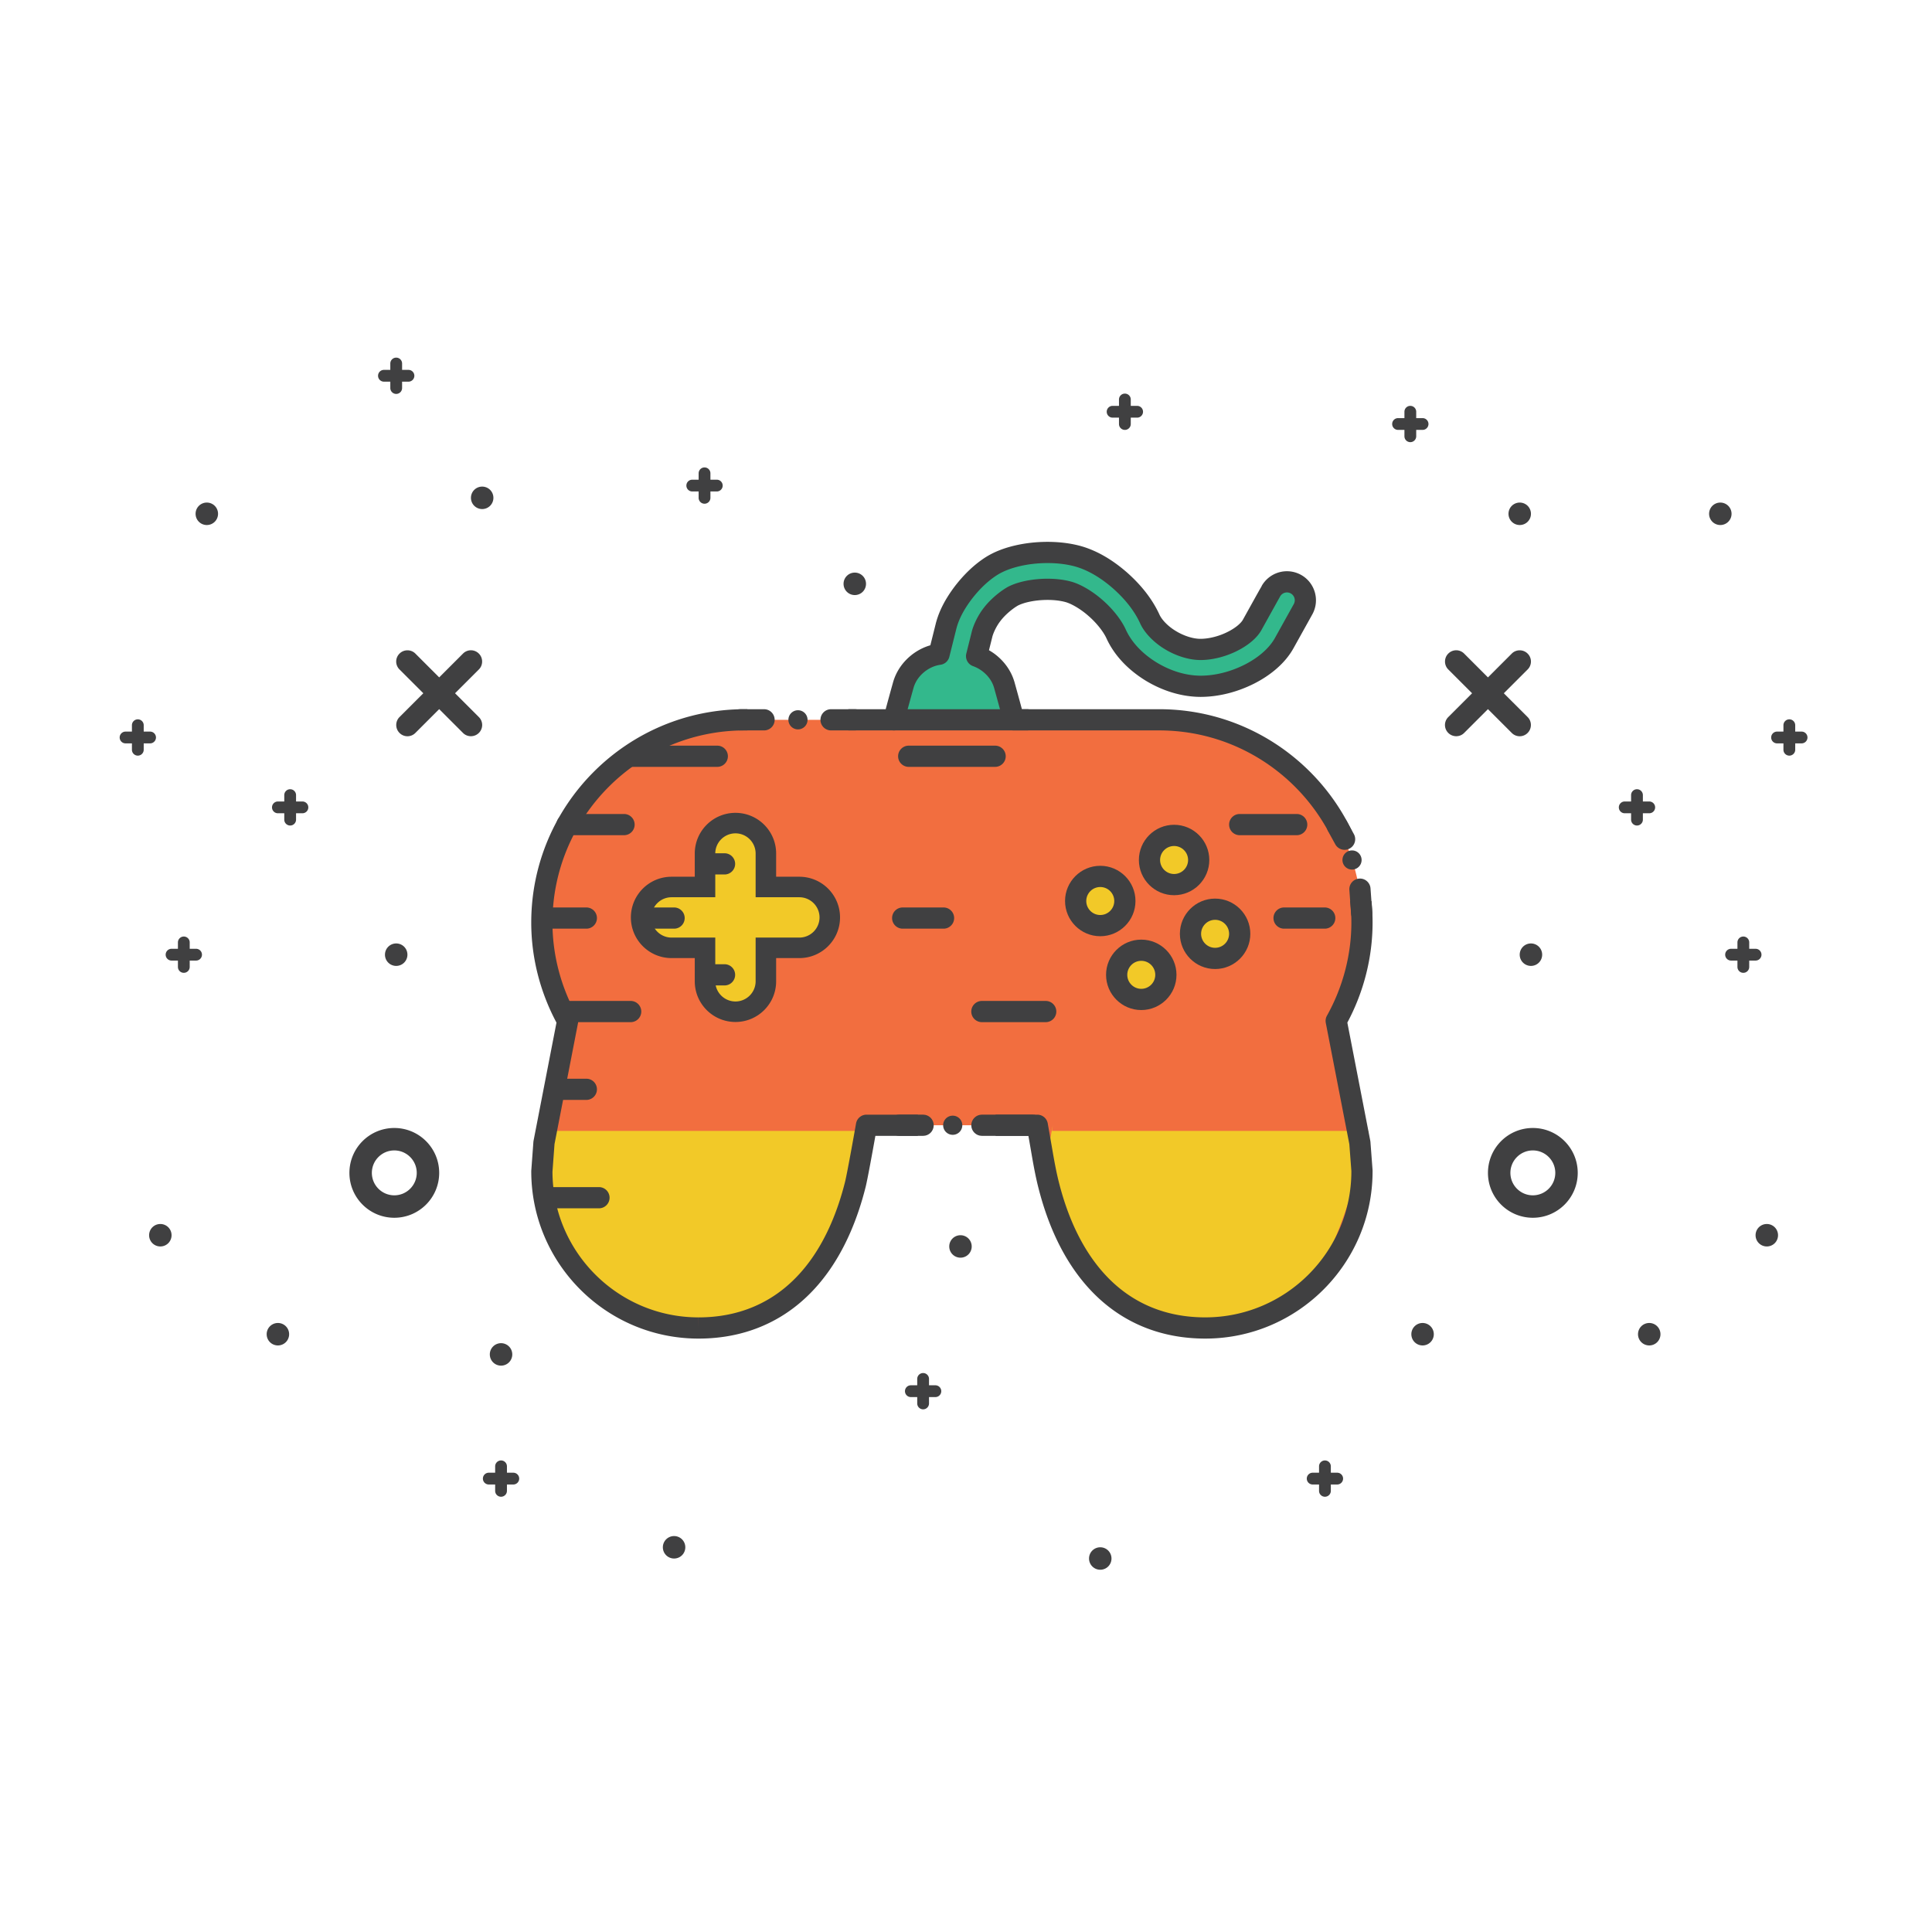 <?xml version="1.0" encoding="utf-8"?>
<!-- Скачано с сайта svg4.ru / Downloaded from svg4.ru -->
<svg width="800px" height="800px" viewBox="0 0 1024 1024" class="icon"  version="1.1" xmlns="http://www.w3.org/2000/svg"><path d="M208.987 633.545c-6.561 0-11.896-5.338-11.895-11.898 0-6.56 5.335-11.898 11.895-11.898 6.561 0 11.896 5.338 11.896 11.898 0 6.56-5.334 11.898-11.896 11.898m0-35.689c-13.138 0-23.792 10.653-23.792 23.792 0 13.138 10.653 23.792 23.792 23.792 13.138 0 23.792-10.653 23.792-23.792 0-13.138-10.654-23.792-23.792-23.792M241.188 367.444l12.64-12.639c2.272-2.266 2.302-6.067-0.024-8.387a5.908 5.908 0 0 0-8.387-0.025l-12.64 12.639-12.64-12.639c-2.266-2.271-6.067-2.303-8.387 0.025a5.909 5.909 0 0 0-0.024 8.387l12.64 12.639-12.64 12.639c-2.272 2.266-2.302 6.067 0.024 8.387a5.906 5.906 0 0 0 8.387 0.025l12.64-12.639 12.64 12.639c2.266 2.273 6.06 2.303 8.387-0.025a5.909 5.909 0 0 0 0.024-8.387l-12.64-12.639zM209.994 511.948a5.938 5.938 0 0 0 5.948-5.95 5.932 5.932 0 0 0-5.948-5.948 5.933 5.933 0 0 0-5.948 5.948 5.931 5.931 0 0 0 5.948 5.95M147.294 713.11a5.938 5.938 0 0 0 5.948-5.95 5.932 5.932 0 0 0-5.948-5.948 5.933 5.933 0 0 0-5.948 5.948 5.931 5.931 0 0 0 5.948 5.95M109.618 278.273a5.938 5.938 0 0 0 5.948-5.95 5.932 5.932 0 0 0-5.948-5.948 5.933 5.933 0 0 0-5.948 5.948 5.93 5.93 0 0 0 5.948 5.95M84.982 660.646a5.935 5.935 0 0 0 5.948-5.948 5.932 5.932 0 0 0-5.948-5.95 5.935 5.935 0 0 0-5.948 5.95 5.93 5.93 0 0 0 5.948 5.948" fill="#404041" /><path d="M97.426 515.617a3.123 3.123 0 0 1-3.123-3.123v-12.992a3.123 3.123 0 1 1 6.246 0v12.992a3.123 3.123 0 0 1-3.123 3.123z" fill="#404041" /><path d="M103.922 509.122h-12.992a3.123 3.123 0 1 1 0-6.246h12.992a3.123 3.123 0 1 1 0 6.246z" fill="#404041" /><path d="M73.046 400.501a3.123 3.123 0 0 1-3.123-3.123v-12.992a3.123 3.123 0 1 1 6.246 0v12.992a3.123 3.123 0 0 1-3.123 3.123z" fill="#404041" /><path d="M79.543 394.005H66.55a3.123 3.123 0 1 1 0-6.246h12.992a3.123 3.123 0 1 1 0 6.246z" fill="#404041" /><path d="M153.792 437.544a3.123 3.123 0 0 1-3.123-3.123v-12.992a3.123 3.123 0 1 1 6.246 0v12.992a3.123 3.123 0 0 1-3.123 3.123z" fill="#404041" /><path d="M160.287 431.048h-12.992a3.123 3.123 0 1 1 0-6.246h12.992a3.123 3.123 0 1 1 0 6.246z" fill="#404041" /><path d="M373.414 266.984a3.123 3.123 0 0 1-3.123-3.123v-12.992a3.123 3.123 0 1 1 6.246 0v12.992a3.123 3.123 0 0 1-3.123 3.123z" fill="#404041" /><path d="M379.911 260.489h-12.992a3.123 3.123 0 1 1 0-6.246h12.992a3.123 3.123 0 1 1 0 6.246z" fill="#404041" /><path d="M747.5 234.353a3.123 3.123 0 0 1-3.123-3.123v-12.992a3.123 3.123 0 1 1 6.246 0v12.992a3.124 3.124 0 0 1-3.123 3.123z" fill="#404041" /><path d="M753.995 227.856h-12.992a3.123 3.123 0 1 1 0-6.246h12.992a3.123 3.123 0 1 1 0 6.246z" fill="#404041" /><path d="M489.272 746.975a3.123 3.123 0 0 1-3.123-3.123v-12.992a3.123 3.123 0 1 1 6.246 0v12.992a3.123 3.123 0 0 1-3.123 3.123z" fill="#404041" /><path d="M495.768 740.478h-12.992a3.123 3.123 0 1 1 0-6.246h12.992a3.123 3.123 0 1 1 0 6.246z" fill="#404041" /><path d="M702.243 793.308a3.123 3.123 0 0 1-3.123-3.123V777.193a3.123 3.123 0 1 1 6.246 0v12.992a3.123 3.123 0 0 1-3.123 3.123z" fill="#404041" /><path d="M708.74 786.813h-12.992a3.123 3.123 0 1 1 0-6.246h12.992a3.123 3.123 0 1 1 0 6.246z" fill="#404041" /><path d="M209.996 208.786a3.123 3.123 0 0 1-3.123-3.123v-12.992a3.123 3.123 0 1 1 6.246 0v12.992a3.124 3.124 0 0 1-3.123 3.123z" fill="#404041" /><path d="M216.491 202.289h-12.992a3.123 3.123 0 1 1 0-6.246h12.992a3.123 3.123 0 1 1 0 6.246z" fill="#404041" /><path d="M596.206 227.856a3.123 3.123 0 0 1-3.123-3.123v-12.992a3.123 3.123 0 1 1 6.246 0v12.992a3.123 3.123 0 0 1-3.123 3.123z" fill="#404041" /><path d="M602.703 221.36h-12.992a3.123 3.123 0 1 1 0-6.246h12.992a3.123 3.123 0 1 1 0 6.246z" fill="#404041" /><path d="M265.565 793.308a3.123 3.123 0 0 1-3.123-3.123V777.193a3.123 3.123 0 1 1 6.246 0v12.992a3.123 3.123 0 0 1-3.123 3.123z" fill="#404041" /><path d="M272.062 786.813h-12.992a3.123 3.123 0 1 1 0-6.246h12.992a3.123 3.123 0 1 1 0 6.246z" fill="#404041" /><path d="M812.438 633.545c-6.561 0-11.896-5.338-11.896-11.898 0-6.56 5.334-11.898 11.896-11.898s11.896 5.338 11.896 11.898c0.001 6.56-5.334 11.898-11.896 11.898m0-35.689c-13.138 0-23.792 10.653-23.792 23.792 0 13.138 10.653 23.792 23.792 23.792 13.138 0 23.792-10.653 23.792-23.792 0-13.138-10.654-23.792-23.792-23.792M780.236 367.444l-12.64-12.639c-2.272-2.266-2.302-6.067 0.024-8.387a5.908 5.908 0 0 1 8.387-0.025l12.64 12.639 12.64-12.639c2.266-2.271 6.067-2.303 8.387 0.025a5.909 5.909 0 0 1 0.024 8.387l-12.64 12.639 12.64 12.639c2.272 2.266 2.302 6.067-0.024 8.387a5.906 5.906 0 0 1-8.387 0.025l-12.64-12.639-12.64 12.639c-2.266 2.273-6.06 2.303-8.387-0.025a5.909 5.909 0 0 1-0.024-8.387l12.64-12.639zM811.43 511.948a5.938 5.938 0 0 1-5.948-5.95 5.932 5.932 0 0 1 5.948-5.948 5.933 5.933 0 0 1 5.948 5.948 5.931 5.931 0 0 1-5.948 5.95M509.075 666.593a5.938 5.938 0 0 1-5.948-5.95 5.932 5.932 0 0 1 5.948-5.948 5.933 5.933 0 0 1 5.948 5.948 5.931 5.931 0 0 1-5.948 5.95M357.278 826.044a5.938 5.938 0 0 1-5.948-5.95 5.932 5.932 0 0 1 5.948-5.948 5.933 5.933 0 0 1 5.948 5.948 5.931 5.931 0 0 1-5.948 5.95M265.564 723.816a5.938 5.938 0 0 1-5.948-5.95 5.932 5.932 0 0 1 5.948-5.948 5.933 5.933 0 0 1 5.948 5.948 5.931 5.931 0 0 1-5.948 5.95M874.131 713.11a5.938 5.938 0 0 1-5.948-5.95 5.932 5.932 0 0 1 5.948-5.948 5.933 5.933 0 0 1 5.948 5.948 5.931 5.931 0 0 1-5.948 5.95M453.052 315.395a5.938 5.938 0 0 1-5.948-5.95 5.932 5.932 0 0 1 5.948-5.948 5.933 5.933 0 0 1 5.948 5.948 5.931 5.931 0 0 1-5.948 5.95M255.564 269.81a5.938 5.938 0 0 1-5.948-5.95 5.932 5.932 0 0 1 5.948-5.948 5.933 5.933 0 0 1 5.948 5.948 5.931 5.931 0 0 1-5.948 5.95M805.483 278.273a5.938 5.938 0 0 1-5.948-5.95 5.932 5.932 0 0 1 5.948-5.948 5.933 5.933 0 0 1 5.948 5.948 5.931 5.931 0 0 1-5.948 5.95M753.995 713.11a5.938 5.938 0 0 1-5.948-5.95 5.932 5.932 0 0 1 5.948-5.948 5.933 5.933 0 0 1 5.948 5.948 5.931 5.931 0 0 1-5.948 5.95M583.163 831.993a5.938 5.938 0 0 1-5.948-5.95 5.932 5.932 0 0 1 5.948-5.948 5.933 5.933 0 0 1 5.948 5.948 5.932 5.932 0 0 1-5.948 5.95M911.808 278.273a5.938 5.938 0 0 1-5.948-5.95 5.932 5.932 0 0 1 5.948-5.948 5.933 5.933 0 0 1 5.948 5.948 5.931 5.931 0 0 1-5.948 5.95M936.443 660.646a5.935 5.935 0 0 1-5.948-5.948 5.932 5.932 0 0 1 5.948-5.95 5.935 5.935 0 0 1 5.948 5.95 5.931 5.931 0 0 1-5.948 5.948" fill="#404041" /><path d="M924.001 515.617a3.123 3.123 0 0 1-3.123-3.123v-12.992a3.123 3.123 0 1 1 6.246 0v12.992a3.123 3.123 0 0 1-3.123 3.123z" fill="#404041" /><path d="M930.497 509.122h-12.992a3.123 3.123 0 1 1 0-6.246h12.992a3.123 3.123 0 1 1 0 6.246z" fill="#404041" /><path d="M948.381 400.501a3.123 3.123 0 0 1-3.123-3.123v-12.992a3.123 3.123 0 1 1 6.246 0v12.992a3.123 3.123 0 0 1-3.123 3.123z" fill="#404041" /><path d="M954.876 394.005h-12.992a3.123 3.123 0 1 1 0-6.246h12.992a3.123 3.123 0 1 1 0 6.246z" fill="#404041" /><path d="M867.635 437.544a3.123 3.123 0 0 1-3.123-3.123v-12.992a3.123 3.123 0 1 1 6.246 0v12.992a3.123 3.123 0 0 1-3.123 3.123z" fill="#404041" /><path d="M874.132 431.048h-12.992a3.123 3.123 0 1 1 0-6.246h12.992a3.123 3.123 0 1 1 0 6.246z" fill="#404041" /><path d="M708.213 541.081c8.605-15.414 13.661-33.171 13.661-52.121-0.011-59.345-48.109-107.443-107.449-107.447h-77.18c-0.111-1.074-4.984-18.555-4.984-18.555-1.493-5.055-4.573-8.919-8.282-11.746a24.344 24.344 0 0 0-6.372-3.442c0.713-2.892 1.718-6.897 2.823-11.317 0.543-2.384 2.384-6.94 5.407-10.804 2.984-3.912 7.156-7.291 10.198-9.157 1.562-1.002 4.445-2.163 7.877-2.925 3.433-0.782 7.415-1.221 11.297-1.216 3.975-0.005 7.858 0.468 10.887 1.304 3.971 1.031 9.654 4.264 14.528 8.576 4.915 4.259 9.081 9.612 11.001 13.905 3.864 8.381 10.607 14.934 18.417 19.751 7.849 4.766 16.924 7.829 26.29 7.862 8.959-0.03 17.793-2.433 25.562-6.296 3.882-1.939 7.498-4.273 10.701-7.008 3.195-2.744 6.002-5.89 8.088-9.641 5.476-9.847 9.959-17.904 9.959-17.904 2.611-4.718 0.918-10.667-3.795-13.286-4.715-2.617-10.668-0.917-13.279 3.79-0.022 0.019-4.485 8.058-9.959 17.909-0.65 1.183-1.911 2.741-3.713 4.28-2.71 2.329-6.604 4.591-10.839 6.159-4.224 1.578-8.786 2.467-12.731 2.457-4.855 0.039-10.962-1.827-16.104-4.997-5.172-3.121-9.224-7.511-10.827-11.17-3.561-7.746-9.29-14.681-15.922-20.518-6.665-5.792-14.164-10.465-22.247-12.718-5.141-1.398-10.578-1.983-16.024-1.988-5.305 0.005-10.607 0.567-15.604 1.701-5.007 1.143-9.7 2.793-13.93 5.407-5.713 3.604-10.739 8.566-14.974 14.036-4.185 5.514-7.574 11.379-9.225 17.752-1.753 7.024-3.232 12.953-3.761 15.053-4.033 0.575-7.613 2.197-10.627 4.449-3.711 2.828-6.803 6.691-8.279 11.746 0 0-4.874 17.481-4.986 18.554h-79.173c-59.351 0.005-107.448 48.102-107.448 107.448-0.009 18.949 5.05 36.702 13.656 52.123l-12.536 64.585-1.114 15.16c0 45.861 37.163 83.022 83.028 83.028 11.277 0.004 21.656-2.032 30.915-5.887 13.939-5.771 25.182-15.593 33.721-27.76 8.546-12.181 14.538-26.695 18.504-42.534 1.324-5.335 5.895-31.267 5.895-31.267h90.533s1.881 10.684 2.596 14.867c0.838 4.923 1.971 11.071 3.309 16.401 5.286 21.096 14.164 39.929 27.941 53.85 6.876 6.944 14.995 12.592 24.278 16.438 9.27 3.856 19.648 5.892 30.924 5.886 45.858-0.004 83.019-37.167 83.029-83.028v-0.365l-1.118-14.789-12.541-64.593z" fill="#F26E3F" /><path d="M291.204 599.42h167.78s-18.893 84.304-43.09 91.905c-24.197 7.601-67.759 10.008-68.955 9.22-1.196-0.789-43.138-24.12-42.725-29.099 0.414-4.979-15.924-43.715-16.341-49.127-0.417-5.413 3.747-25.917 3.747-25.917M557.605 599.42h167.781s-18.893 84.304-43.09 91.905c-24.196 7.601-67.76 10.008-68.955 9.22-1.195-0.789-43.138-24.12-42.724-29.099 0.413-4.979-15.924-43.715-16.341-49.127-0.417-5.413 3.747-25.917 3.747-25.917" fill="#F2C928" /><path d="M473.816 381.518c1.412 0 63.782 1.533 63.428-0.004-0.353-1.537 0.32-15.316-3.009-18.672-3.33-3.354-16.081-17.29-15.786-18.466 0.294-1.175-4.506-7.446-0.451-9.948 4.056-2.502 16.949-20.92 19.247-21.232 2.298-0.312 19.3-2.798 26.893 0 7.593 2.798 21.157 21.566 26.301 25.604 5.144 4.038 16.187 18.589 25.292 21.007 9.105 2.418 39.031 3.66 40.28 3.036s14.036-9.058 18.418-14.07 9.935-14.585 12.131-18.534c2.196-3.949 5.225-14.05 4.82-15.092-0.405-1.042-9.453-5.385-9.453-5.385l-6.557 1.561L662.283 333.202s-7.882 7.576-14.991 9.163c-7.109 1.587-15.518 6.148-20.32 2.056s-28.965-32.572-28.965-32.572-6.964-13.056-15.391-14.577c-8.427-1.521-26.103-5.267-33.802-4.169-7.699 1.098-38.802 14.487-39.741 19.469-0.938 4.982-10.552 30.956-10.959 32.577-0.406 1.621-15.086 14.453-16.649 14.659-1.564 0.206-8.429 14.301-7.649 16.421" fill="#33B88C" /><path d="M477.721 391.515l0.009-0.016v-0.017zM544.332 387.138H473.816a5.621 5.621 0 0 1-5.62-5.62 5.621 5.621 0 0 1 5.62-5.62h70.516a5.621 5.621 0 0 1 5.62 5.62 5.621 5.621 0 0 1-5.62 5.62z" fill="#404041" /><path d="M384.045 437.055c1.666 0 19.567 9.575 19.567 9.575s1.665 21.144 2.498 22.23c0.833 1.085 26.229 4.416 27.478 5.248 1.249 0.832 7.494 12.706 4.996 16.136-2.498 3.43-9.575 12.535-10.825 13.395s-20.4-1.276-20.4 0 2.082 16.263-2.498 20.843-20.817 11.657-20.817 11.657-11.241-14.153-11.241-15.82c0-1.666 0.832-16.292 0-16.681-0.832-0.389-28.726-6.634-28.726-6.634s-2.497-13.011-2.082-15.457c0.416-2.446 5.828-12.943 10.408-12.69 4.58 0.253 15.821 0 15.821 0l8.743-15.568 3.331-13.323 3.746-2.913z" fill="#F2C928" /><path d="M423.672 464.689H411.369v-12.308c0-11.908-9.656-21.555-21.559-21.559-11.912 0.004-21.56 9.651-21.569 21.559v12.308h-12.303c-11.912 0.004-21.56 9.651-21.56 21.56 0 11.908 9.647 21.554 21.56 21.559h12.303v12.308c0.009 11.907 9.656 21.555 21.569 21.56 11.903-0.005 21.559-9.653 21.559-21.56v-12.308h12.303c11.912-0.005 21.56-9.656 21.568-21.559-0.009-11.908-9.656-21.555-21.568-21.56z m0 32.25h-23.173v23.177c-0.009 5.895-4.791 10.676-10.69 10.69-5.899-0.014-10.69-4.796-10.7-10.69v-23.177h-23.172c-5.901-0.013-10.682-4.796-10.69-10.69 0.008-5.896 4.791-10.677 10.69-10.691h23.172v-23.177c0.008-5.895 4.8-10.682 10.7-10.69 5.9 0.008 10.681 4.796 10.69 10.69v23.177h23.173a10.72 10.72 0 0 1 10.7 10.691 10.72 10.72 0 0 1-10.7 10.69z" fill="#404041" /><path d="M604.9 516.681m-13.042 0a13.042 13.042 0 1 0 26.085 0 13.042 13.042 0 1 0-26.085 0Z" fill="#F2C928" /><path d="M604.9 535.346c-10.292 0-18.664-8.372-18.664-18.664 0-10.289 8.372-18.661 18.664-18.661 10.289 0 18.661 8.372 18.661 18.661 0.001 10.292-8.371 18.664-18.661 18.664z m0-26.086c-4.093 0-7.423 3.33-7.423 7.421 0 4.093 3.33 7.423 7.423 7.423 4.09 0 7.421-3.33 7.421-7.423 0-4.091-3.33-7.421-7.421-7.421z" fill="#404041" /><path d="M583.164 477.553m-13.042 0a13.042 13.042 0 1 0 26.085 0 13.042 13.042 0 1 0-26.085 0Z" fill="#F2C928" /><path d="M583.165 496.217c-10.292 0-18.666-8.372-18.666-18.664 0-10.289 8.374-18.661 18.666-18.661 10.289 0 18.661 8.372 18.661 18.661 0 10.292-8.371 18.664-18.661 18.664z m0-26.085c-4.093 0-7.425 3.33-7.425 7.421 0 4.093 3.333 7.423 7.425 7.423 4.09 0 7.421-3.33 7.421-7.423 0-4.091-3.33-7.421-7.421-7.421z" fill="#404041" /><path d="M644.028 494.944m-13.042 0a13.042 13.042 0 1 0 26.085 0 13.042 13.042 0 1 0-26.085 0Z" fill="#F2C928" /><path d="M644.029 513.607c-10.292 0-18.664-8.372-18.664-18.664s8.372-18.664 18.664-18.664 18.664 8.372 18.664 18.664-8.372 18.664-18.664 18.664z m0-26.088c-4.093 0-7.423 3.33-7.423 7.423s3.33 7.423 7.423 7.423 7.423-3.33 7.423-7.423c0-4.092-3.33-7.423-7.423-7.423z" fill="#404041" /><path d="M622.29 455.816m-13.042 0a13.042 13.042 0 1 0 26.085 0 13.042 13.042 0 1 0-26.085 0Z" fill="#F2C928" /><path d="M622.291 474.479c-10.289 0-18.661-8.372-18.661-18.664 0-10.289 8.372-18.661 18.661-18.661 10.292 0 18.664 8.372 18.664 18.661 0 10.293-8.372 18.664-18.664 18.664z m0-26.085c-4.09 0-7.421 3.33-7.421 7.421 0 4.093 3.33 7.423 7.421 7.423 4.093 0 7.423-3.33 7.423-7.423 0-4.091-3.33-7.421-7.423-7.421zM489.272 602.024H476.704c-3.103 0-5.62-2.518-5.62-5.62s2.518-5.62 5.62-5.62h12.568c3.103 0 5.62 2.518 5.62 5.62s-2.517 5.62-5.62 5.62zM547.272 602.024h-26.853c-3.103 0-5.62-2.518-5.62-5.62s2.518-5.62 5.62-5.62h26.853c3.103 0 5.62 2.518 5.62 5.62s-2.517 5.62-5.62 5.62z" fill="#404041" /><path d="M504.963 596.403m-5.074 0a5.074 5.074 0 1 0 10.149 0 5.074 5.074 0 1 0-10.149 0Z" fill="#404041" /><path d="M422.942 381.518m-5.074 0a5.074 5.074 0 1 0 10.149 0 5.074 5.074 0 1 0-10.149 0Z" fill="#404041" /><path d="M716.604 455.816m-5.074 0a5.074 5.074 0 1 0 10.149 0 5.074 5.074 0 1 0-10.149 0Z" fill="#404041" /><path d="M453.729 595.438c-1.261 7.16-4.766 26.666-5.812 30.878-4.007 16.002-9.947 29.687-17.653 40.67-8.434 12.017-18.955 20.697-31.281 25.799-8.694 3.62-18.358 5.456-28.724 5.456v5.62l-0.03-5.62c-42.615-0.006-77.297-34.622-77.408-77.205l1.075-14.618 12.473-64.258a5.621 5.621 0 0 0-0.609-3.81c-8.477-15.187-12.952-32.264-12.944-49.384 0-56.143 45.68-101.822 101.827-101.827h1.474v-11.241h-1.475c-62.345 0.005-113.068 50.727-113.068 113.066-0.009 18.349 4.61 36.643 13.373 53.041l-12.15 62.598c-0.042 0.217-0.072 0.438-0.088 0.658l-1.114 15.16c-0.01 0.138-0.015 0.274-0.015 0.413 0 48.875 39.767 88.643 88.646 88.648h0.032c11.858 0 22.976-2.126 33.036-6.314 14.32-5.929 26.49-15.93 36.172-29.725 8.5-12.116 15.012-27.052 19.359-44.407 1.016-4.092 3.759-19.223 5.149-27.001h22.489v-11.241h-27.198a5.622 5.622 0 0 0-5.535 4.645z" fill="#404041" /><path d="M404.966 387.138h-12.568a5.621 5.621 0 0 1-5.62-5.62 5.621 5.621 0 0 1 5.62-5.62h12.568a5.621 5.621 0 0 1 5.62 5.62 5.621 5.621 0 0 1-5.62 5.62zM721.688 489.443a5.621 5.621 0 0 1-5.601-5.221l-0.893-12.539a5.618 5.618 0 0 1 5.205-6.006c3.103-0.247 5.786 2.11 6.006 5.205l0.893 12.539a5.618 5.618 0 0 1-5.611 6.021zM453.052 387.138h-12.568a5.621 5.621 0 0 1-5.62-5.62 5.621 5.621 0 0 1 5.62-5.62h12.568a5.621 5.621 0 0 1 5.62 5.62 5.621 5.621 0 0 1-5.62 5.62z" fill="#404041" /><path d="M726.921 477.553h-11.324c0.421 3.747 0.656 7.55 0.657 11.408 0 17.133-4.477 34.208-12.947 49.381a5.618 5.618 0 0 0-0.611 3.811l12.48 64.271 1.078 14.251v0.152c-0.009 42.68-34.736 77.405-77.459 77.409-10.351 0-20.013-1.836-28.723-5.458-8.308-3.441-15.855-8.555-22.435-15.199-12.118-12.246-21.03-29.493-26.485-51.266-1.045-4.164-2.098-9.389-3.22-15.978-0.716-4.191-2.601-14.895-2.601-14.895a5.619 5.619 0 0 0-5.535-4.645h-22.118v11.241h17.399c0.598 3.407 1.371 7.834 1.773 10.19 1.171 6.874 2.282 12.379 3.398 16.823 5.952 23.753 15.843 42.741 29.4 56.44 7.638 7.712 16.426 13.659 26.113 17.672 10.078 4.191 21.192 6.316 33.084 6.316 48.87-0.004 88.638-39.771 88.65-88.648v-0.365c0-0.141-0.005-0.283-0.016-0.423l-1.118-14.789a5.73 5.73 0 0 0-0.087-0.648l-12.157-62.604c8.758-16.384 13.378-34.675 13.378-53.039a114.112 114.112 0 0 0-0.574-11.408zM537.245 387.135h77.18c38.646 0.002 72.331 21.652 89.578 53.457h12.601c-18.165-38.211-57.139-64.696-102.179-64.698h-72.792c-0.747-2.822-1.97-7.311-3.982-14.526-1.696-5.74-5.244-10.797-10.306-14.657a30.711 30.711 0 0 0-3.166-2.077l0.77-3.078 0.962-3.854c0.376-1.649 1.889-5.44 4.396-8.644 2.601-3.409 6.294-6.318 8.762-7.834 0.947-0.607 3.247-1.545 6.091-2.177 3.047-0.694 6.593-1.076 10.11-1.076 3.393 0 6.793 0.401 9.414 1.123 2.667 0.693 7.628 3.287 12.259 7.383 4.171 3.615 7.921 8.308 9.577 12.011 4.002 8.679 11.115 16.349 20.604 22.201 9.292 5.643 19.385 8.644 29.227 8.679 9.353-0.031 19.05-2.411 28.058-6.889 4.399-2.198 8.381-4.809 11.85-7.772 4.025-3.46 7.08-7.113 9.337-11.173l9.965-17.914c4.107-7.421 1.423-16.806-5.985-20.922a15.41 15.41 0 0 0-7.461-1.936 15.394 15.394 0 0 0-13.461 7.915l0.049 0.027c-0.861 1.421-2.515 4.399-6.297 11.204l-3.72 6.695c-0.302 0.55-1.122 1.59-2.451 2.725-2.301 1.978-5.626 3.855-9.14 5.155-3.576 1.336-7.478 2.102-10.752 2.102l-0.164 0.001c-3.858 0-8.84-1.594-13.049-4.189-4.516-2.726-7.564-6.289-8.623-8.705-3.666-7.97-9.49-15.503-17.342-22.412-7.963-6.919-16.18-11.592-24.462-13.899-5.313-1.444-11.198-2.18-17.501-2.185-5.818 0.005-11.484 0.625-16.849 1.841-6.14 1.402-11.255 3.398-15.678 6.133-5.881 3.71-11.405 8.874-16.453 15.392-5.184 6.83-8.517 13.288-10.202 19.79-1.153 4.623-2.188 8.77-2.912 11.663-3.343 0.958-6.497 2.538-9.431 4.729-5.042 3.843-8.591 8.905-10.285 14.707-1.999 7.17-3.216 11.633-3.959 14.443H449.622v11.241h24.2a5.619 5.619 0 0 0 5.553-4.752c0.299-1.402 2.68-10.137 4.829-17.847 1.012-3.463 3.128-6.44 6.248-8.819 2.457-1.836 5.169-2.975 8.058-3.388a5.621 5.621 0 0 0 4.657-4.192c0.529-2.102 2.01-8.034 3.752-15.015 1.292-4.985 3.994-10.142 8.228-15.721 4.209-5.435 8.761-9.717 13.485-12.696 3.311-2.047 7.312-3.587 12.219-4.707 4.547-1.031 9.381-1.556 14.356-1.561 5.301 0.005 10.198 0.607 14.52 1.782 6.626 1.846 13.378 5.731 20.044 11.523 6.637 5.84 11.525 12.114 14.487 18.553 2.143 4.896 7.151 10.156 13.025 13.7 5.925 3.652 12.992 5.833 18.903 5.833l0.211-0.001c4.584 0 9.782-0.999 14.62-2.806 4.771-1.765 9.229-4.312 12.536-7.154 2.156-1.84 3.929-3.916 4.977-5.825l3.709-6.674c3.139-5.651 5.86-10.546 6.179-11.11l0.075-0.129a4.145 4.145 0 0 1 5.633-1.603 4.16 4.16 0 0 1 1.613 5.64l-9.959 17.906c-1.6 2.878-3.838 5.531-6.826 8.098-2.762 2.361-5.981 4.465-9.552 6.25-7.461 3.71-15.441 5.683-23.04 5.708-7.76-0.028-15.849-2.466-23.361-7.026-7.568-4.667-13.19-10.657-16.237-17.262-2.316-5.181-6.971-11.109-12.406-15.82-5.363-4.745-11.816-8.502-16.758-9.784-3.52-0.972-7.896-1.506-12.444-1.506-4.208 0-8.641 0.482-12.451 1.349-3.843 0.854-7.376 2.195-9.597 3.621-3.352 2.056-8.194 5.904-11.686 10.484-3.406 4.353-5.7 9.676-6.434 12.906l-0.933 3.736a2342.332 2342.332 0 0 0-1.893 7.598 5.621 5.621 0 0 0 3.563 6.636 18.667 18.667 0 0 1 4.858 2.62c3.152 2.403 5.272 5.387 6.275 8.786 2.167 7.77 4.545 16.503 4.845 17.91a5.606 5.606 0 0 0 5.546 4.759z" fill="#404041" /><path d="M712.667 450.421a5.616 5.616 0 0 1-4.928-2.908l-3.757-6.82a5.621 5.621 0 0 1 9.846-5.425l3.757 6.82a5.621 5.621 0 0 1-4.918 8.332zM380.177 406.454h-45.797c-3.103 0-5.62-2.518-5.62-5.62s2.518-5.62 5.62-5.62h45.797c3.103 0 5.62 2.518 5.62 5.62s-2.518 5.62-5.62 5.62zM527.434 406.454h-45.797c-3.103 0-5.62-2.518-5.62-5.62s2.518-5.62 5.62-5.62h45.797c3.103 0 5.62 2.518 5.62 5.62s-2.517 5.62-5.62 5.62zM330.754 442.674h-30.203c-3.103 0-5.62-2.518-5.62-5.62s2.518-5.62 5.62-5.62h30.203c3.103 0 5.62 2.518 5.62 5.62s-2.517 5.62-5.62 5.62zM687.275 442.674h-30.203c-3.103 0-5.62-2.518-5.62-5.62s2.518-5.62 5.62-5.62h30.203c3.103 0 5.62 2.518 5.62 5.62s-2.517 5.62-5.62 5.62zM310.771 492.216h-21.647a5.621 5.621 0 0 1-5.62-5.62 5.621 5.621 0 0 1 5.62-5.62h21.647a5.621 5.621 0 0 1 5.62 5.62 5.621 5.621 0 0 1-5.62 5.62zM702.243 492.216h-21.65a5.621 5.621 0 0 1-5.62-5.62 5.621 5.621 0 0 1 5.62-5.62h21.65a5.621 5.621 0 0 1 0 11.24zM500.098 492.216h-21.65a5.621 5.621 0 0 1-5.62-5.62 5.621 5.621 0 0 1 5.62-5.62h21.65a5.621 5.621 0 0 1 5.62 5.62 5.621 5.621 0 0 1-5.62 5.62zM334.378 541.761h-33.827a5.621 5.621 0 0 1-5.62-5.62 5.621 5.621 0 0 1 5.62-5.62h33.827a5.621 5.621 0 0 1 0 11.24zM554.247 541.761h-33.827a5.621 5.621 0 0 1-5.62-5.62 5.621 5.621 0 0 1 5.62-5.62h33.827a5.621 5.621 0 0 1 5.62 5.62 5.621 5.621 0 0 1-5.62 5.62zM310.771 582.977h-15.82a5.621 5.621 0 0 1-5.62-5.62 5.621 5.621 0 0 1 5.62-5.62h15.82a5.621 5.621 0 0 1 5.62 5.62 5.621 5.621 0 0 1-5.62 5.62zM317.467 640.43h-28.343c-3.103 0-5.62-2.518-5.62-5.62s2.518-5.62 5.62-5.62h28.343c3.103 0 5.62 2.518 5.62 5.62s-2.518 5.62-5.62 5.62zM384.018 463.489h-9.965a5.621 5.621 0 0 1-5.62-5.62 5.621 5.621 0 0 1 5.62-5.62h9.965a5.62 5.62 0 1 1 0 11.24zM357.278 492.216h-14.931a5.621 5.621 0 0 1-5.62-5.62 5.621 5.621 0 0 1 5.62-5.62h14.931a5.621 5.621 0 0 1 5.62 5.62 5.621 5.621 0 0 1-5.62 5.62zM384.018 522.301h-9.965c-3.103 0-5.62-2.518-5.62-5.62s2.518-5.62 5.62-5.62h9.965c3.103 0 5.62 2.518 5.62 5.62s-2.517 5.62-5.62 5.62z" fill="#404041" /></svg>